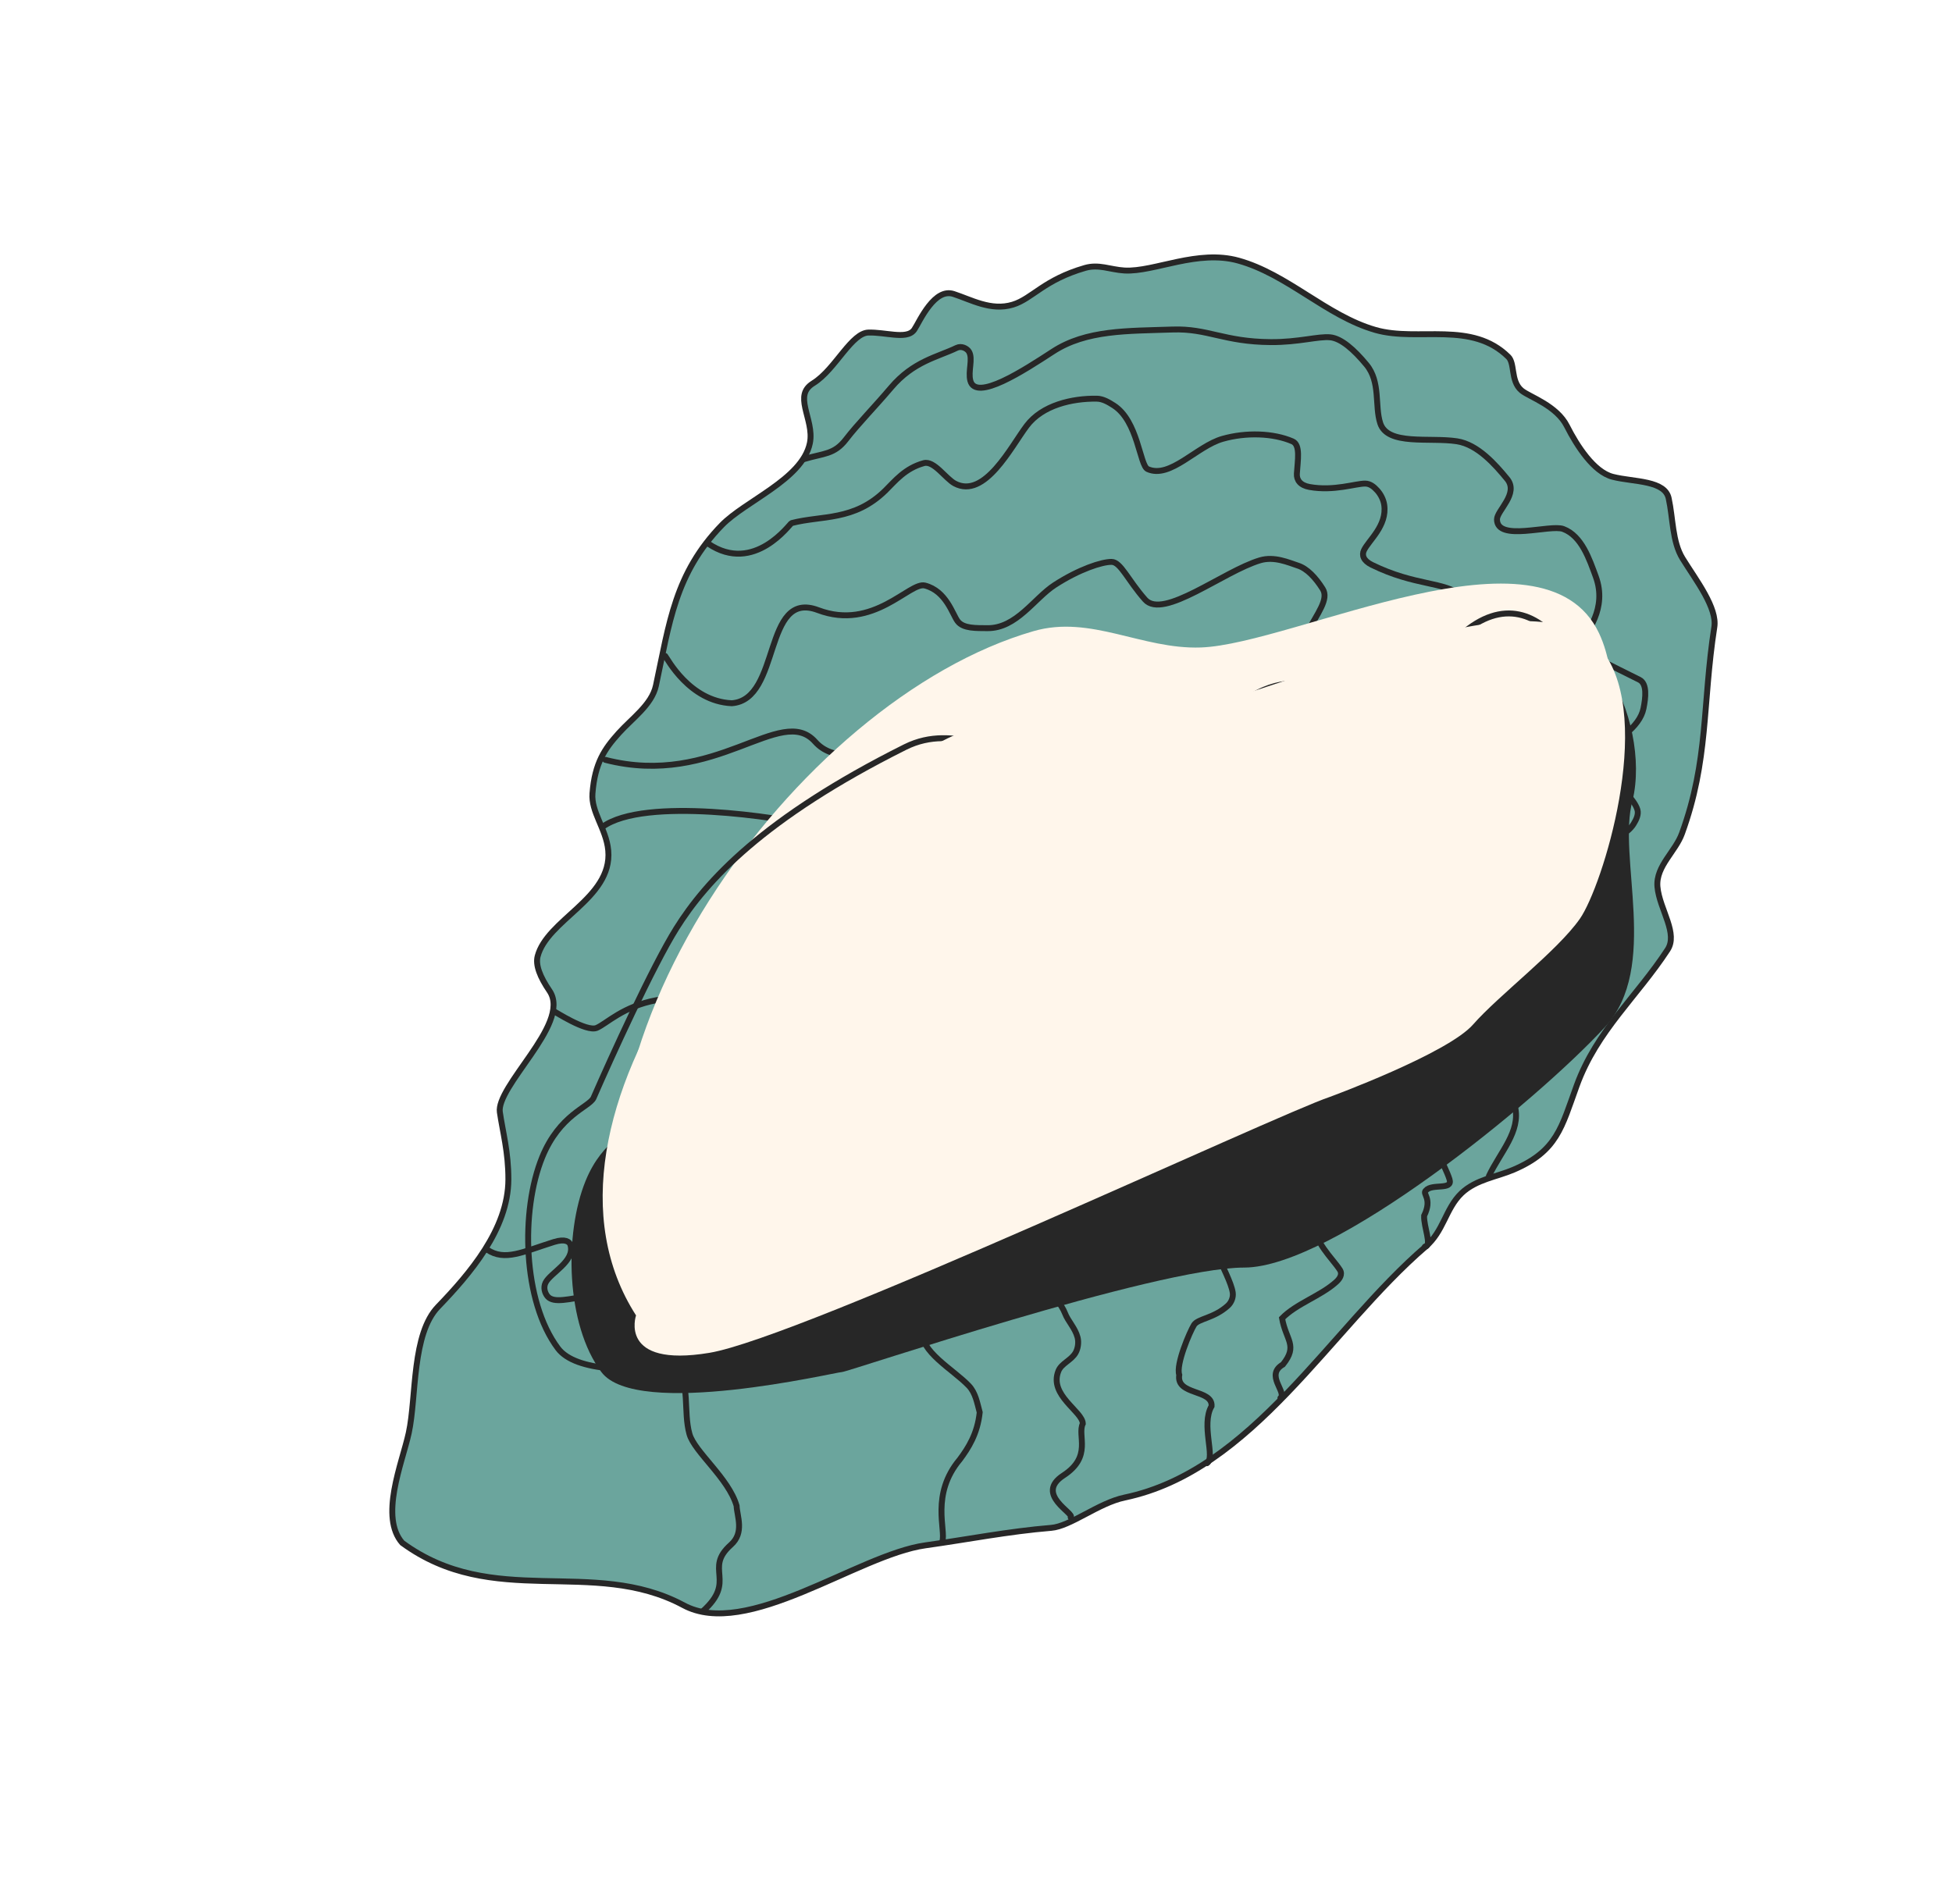 <?xml version="1.0" encoding="UTF-8"?> <svg xmlns="http://www.w3.org/2000/svg" width="495" height="483" viewBox="0 0 495 483" fill="none"><path d="M417.851 122.473C420.72 123.142 422.679 124.214 423.153 126.384C423.715 128.964 423.927 131.601 424.342 134.282C424.747 136.905 425.342 139.495 426.695 141.684C428.432 144.496 430.618 147.56 432.323 150.665C434.031 153.777 435.097 156.669 434.732 159.027C433.206 168.873 432.849 177.371 432.028 185.641C431.206 193.931 429.913 202.083 426.519 211.408C425.691 213.682 424.132 215.65 422.702 217.825C421.315 219.936 420.07 222.231 420.303 224.915C420.432 226.394 420.858 227.896 421.353 229.353C421.601 230.083 421.871 230.815 422.133 231.531C422.396 232.251 422.652 232.957 422.88 233.654C423.807 236.484 424.177 238.894 422.868 240.895C418.977 246.848 414.539 251.919 410.368 257.323C406.216 262.703 402.379 268.354 399.838 275.336C397.887 280.695 396.671 284.797 394.527 288.218C392.423 291.576 389.408 294.283 383.818 296.676C381.673 297.593 379.424 298.169 377.063 299.007C374.765 299.824 372.483 300.858 370.622 302.635C368.557 304.607 367.399 307.122 366.218 309.502C365.018 311.916 363.772 314.251 361.544 316.165L361.543 316.166C355.433 321.415 349.629 327.612 343.864 334.041C338.087 340.482 332.36 347.141 326.358 353.373C314.356 365.837 301.396 376.437 285.226 379.821C281.824 380.533 278.326 382.415 275.133 384.102C273.518 384.956 271.977 385.763 270.524 386.384C269.067 387.007 267.748 387.421 266.578 387.516C255.698 388.407 245.366 390.464 234.702 391.947C230.34 392.553 225.309 394.388 220.01 396.616C214.642 398.874 209.117 401.483 203.464 403.796C197.857 406.091 192.311 408.012 187.157 408.812C182.004 409.613 177.311 409.283 173.354 407.155C161.787 400.938 149.574 401.287 137.543 400.993C125.489 400.699 113.528 399.772 101.997 391.325C99.183 388.101 99.07 383.194 99.994 377.919C100.453 375.294 101.157 372.643 101.854 370.156C102.547 367.688 103.241 365.354 103.658 363.43C104.16 361.109 104.452 358.36 104.716 355.467C104.982 352.559 105.221 349.498 105.613 346.493C106.402 340.446 107.791 334.865 111.061 331.468C115.055 327.319 119.507 322.401 122.962 316.954C126.417 311.509 128.911 305.481 128.917 299.118C128.924 292.084 127.483 287.147 126.75 282.054C126.648 281.341 126.79 280.455 127.179 279.388C127.566 278.329 128.175 277.15 128.939 275.875C130.473 273.313 132.551 270.492 134.551 267.577C136.528 264.694 138.421 261.73 139.484 258.983C140.542 256.249 140.851 253.528 139.341 251.309C138.149 249.558 137.241 247.917 136.712 246.422C136.183 244.926 136.053 243.63 136.34 242.534C136.928 240.293 138.334 238.259 140.177 236.26C142.028 234.252 144.236 232.364 146.41 230.342C150.677 226.376 154.805 221.916 154.244 215.712C153.992 212.921 152.834 210.403 151.862 208.085C150.868 205.718 150.062 203.549 150.24 201.25C150.544 197.336 151.327 194.508 152.461 192.175C153.597 189.836 155.104 187.954 156.92 185.938C157.746 185.02 158.668 184.121 159.617 183.203C160.561 182.291 161.533 181.357 162.431 180.398C164.218 178.489 165.799 176.383 166.333 173.903C169.734 158.108 171.12 145.451 183.063 133.168C184.511 131.679 186.477 130.214 188.684 128.7C190.86 127.208 193.312 125.64 195.584 124.026C197.873 122.401 200.067 120.67 201.808 118.774C203.55 116.877 204.875 114.778 205.369 112.413C205.699 110.833 205.533 109.246 205.232 107.75C205.081 107 204.893 106.258 204.709 105.545C204.524 104.825 204.344 104.138 204.201 103.469C203.912 102.121 203.796 100.949 204.05 99.926C204.294 98.943 204.9 98.019 206.233 97.195C207.695 96.292 209.03 95.006 210.271 93.624C211.508 92.245 212.699 90.715 213.828 89.337C214.972 87.94 216.059 86.692 217.141 85.784C218.227 84.874 219.226 84.378 220.194 84.349C222.31 84.284 224.581 84.699 226.722 84.888C227.754 84.979 228.762 85.015 229.624 84.872C230.49 84.728 231.324 84.384 231.846 83.615C232.189 83.11 232.714 82.101 233.317 81.047C233.944 79.951 234.706 78.708 235.591 77.587C237.411 75.282 239.493 73.809 241.816 74.564C242.922 74.923 244.046 75.366 245.227 75.816C246.398 76.263 247.614 76.714 248.861 77.069C251.359 77.78 254.033 78.121 256.838 77.267C258.104 76.882 259.239 76.274 260.377 75.556C261.488 74.856 262.698 73.986 263.989 73.132C266.617 71.394 269.954 69.463 275.151 67.959C276.867 67.462 278.424 67.551 280.026 67.808C281.58 68.057 283.33 68.505 285.123 68.609C287.056 68.722 289.202 68.418 291.454 67.971C293.661 67.532 296.181 66.907 298.616 66.4C303.615 65.359 308.901 64.667 314.047 66.101C320.248 67.829 325.78 71.281 331.367 74.805C336.918 78.307 342.532 81.886 348.776 83.684C351.525 84.476 354.454 84.703 357.41 84.76C358.889 84.789 360.388 84.775 361.879 84.766C363.374 84.757 364.862 84.751 366.341 84.796C372.255 84.976 377.873 85.955 382.501 90.521C382.867 90.882 383.114 91.385 383.299 92.044C383.487 92.713 383.589 93.457 383.723 94.29C383.977 95.872 384.33 97.792 385.86 99.051C386.402 99.497 387.274 99.965 388.216 100.463C389.191 100.98 390.311 101.563 391.458 102.266C393.758 103.676 396.065 105.511 397.348 108.054C398.667 110.668 400.378 113.556 402.327 115.946C404.257 118.313 406.509 120.299 408.935 120.931C410.283 121.283 411.828 121.504 413.357 121.718C414.904 121.934 416.443 122.145 417.851 122.473Z" fill="#6DB9AF"></path><path d="M417.851 122.473C420.72 123.142 422.679 124.214 423.153 126.384C423.715 128.964 423.927 131.601 424.342 134.282C424.747 136.905 425.342 139.495 426.695 141.684C428.432 144.496 430.618 147.56 432.323 150.665C434.031 153.777 435.097 156.669 434.732 159.027C433.206 168.873 432.849 177.371 432.028 185.641C431.206 193.931 429.913 202.083 426.519 211.408C425.691 213.682 424.132 215.65 422.702 217.825C421.315 219.936 420.07 222.231 420.303 224.915C420.432 226.394 420.858 227.896 421.353 229.353C421.601 230.083 421.871 230.815 422.133 231.531C422.396 232.251 422.652 232.957 422.88 233.654C423.807 236.484 424.177 238.894 422.868 240.895C418.977 246.848 414.539 251.919 410.368 257.323C406.216 262.703 402.379 268.354 399.838 275.336C397.887 280.695 396.671 284.797 394.527 288.218C392.423 291.576 389.408 294.283 383.818 296.676C381.673 297.593 379.424 298.169 377.063 299.007C374.765 299.824 372.483 300.858 370.622 302.635C368.557 304.607 367.399 307.122 366.218 309.502C365.018 311.916 363.772 314.251 361.544 316.165L361.543 316.166C355.433 321.415 349.629 327.612 343.864 334.041C338.087 340.482 332.36 347.141 326.358 353.373C314.356 365.837 301.396 376.437 285.226 379.821C281.824 380.533 278.326 382.415 275.133 384.102C273.518 384.956 271.977 385.763 270.524 386.384C269.067 387.007 267.748 387.421 266.578 387.516C255.698 388.407 245.366 390.464 234.702 391.947C230.34 392.553 225.309 394.388 220.01 396.616C214.642 398.874 209.117 401.483 203.464 403.796C197.857 406.091 192.311 408.012 187.157 408.812C182.004 409.613 177.311 409.283 173.354 407.155C161.787 400.938 149.574 401.287 137.543 400.993C125.489 400.699 113.528 399.772 101.997 391.325C99.183 388.101 99.07 383.194 99.994 377.919C100.453 375.294 101.157 372.643 101.854 370.156C102.547 367.688 103.241 365.354 103.658 363.43C104.16 361.109 104.452 358.36 104.716 355.467C104.982 352.559 105.221 349.498 105.613 346.493C106.402 340.446 107.791 334.865 111.061 331.468C115.055 327.319 119.507 322.401 122.962 316.954C126.417 311.509 128.911 305.481 128.917 299.118C128.924 292.084 127.483 287.147 126.75 282.054C126.648 281.341 126.79 280.455 127.179 279.388C127.566 278.329 128.175 277.15 128.939 275.875C130.473 273.313 132.551 270.492 134.551 267.577C136.528 264.694 138.421 261.73 139.484 258.983C140.542 256.249 140.851 253.528 139.341 251.309C138.149 249.558 137.241 247.917 136.712 246.422C136.183 244.926 136.053 243.63 136.34 242.534C136.928 240.293 138.334 238.259 140.177 236.26C142.028 234.252 144.236 232.364 146.41 230.342C150.677 226.376 154.805 221.916 154.244 215.712C153.992 212.921 152.834 210.403 151.862 208.085C150.868 205.718 150.062 203.549 150.24 201.25C150.544 197.336 151.327 194.508 152.461 192.175C153.597 189.836 155.104 187.954 156.92 185.938C157.746 185.02 158.668 184.121 159.617 183.203C160.561 182.291 161.533 181.357 162.431 180.398C164.218 178.489 165.799 176.383 166.333 173.903C169.734 158.108 171.12 145.451 183.063 133.168C184.511 131.679 186.477 130.214 188.684 128.7C190.86 127.208 193.312 125.64 195.584 124.026C197.873 122.401 200.067 120.67 201.808 118.774C203.55 116.877 204.875 114.778 205.369 112.413C205.699 110.833 205.533 109.246 205.232 107.75C205.081 107 204.893 106.258 204.709 105.545C204.524 104.825 204.344 104.138 204.201 103.469C203.912 102.121 203.796 100.949 204.05 99.926C204.294 98.943 204.9 98.019 206.233 97.195C207.695 96.292 209.03 95.006 210.271 93.624C211.508 92.245 212.699 90.715 213.828 89.337C214.972 87.94 216.059 86.692 217.141 85.784C218.227 84.874 219.226 84.378 220.194 84.349C222.31 84.284 224.581 84.699 226.722 84.888C227.754 84.979 228.762 85.015 229.624 84.872C230.49 84.728 231.324 84.384 231.846 83.615C232.189 83.11 232.714 82.101 233.317 81.047C233.944 79.951 234.706 78.708 235.591 77.587C237.411 75.282 239.493 73.809 241.816 74.564C242.922 74.923 244.046 75.366 245.227 75.816C246.398 76.263 247.614 76.714 248.861 77.069C251.359 77.78 254.033 78.121 256.838 77.267C258.104 76.882 259.239 76.274 260.377 75.556C261.488 74.856 262.698 73.986 263.989 73.132C266.617 71.394 269.954 69.463 275.151 67.959C276.867 67.462 278.424 67.551 280.026 67.808C281.58 68.057 283.33 68.505 285.123 68.609C287.056 68.722 289.202 68.418 291.454 67.971C293.661 67.532 296.181 66.907 298.616 66.4C303.615 65.359 308.901 64.667 314.047 66.101C320.248 67.829 325.78 71.281 331.367 74.805C336.918 78.307 342.532 81.886 348.776 83.684C351.525 84.476 354.454 84.703 357.41 84.76C358.889 84.789 360.388 84.775 361.879 84.766C363.374 84.757 364.862 84.751 366.341 84.796C372.255 84.976 377.873 85.955 382.501 90.521C382.867 90.882 383.114 91.385 383.299 92.044C383.487 92.713 383.589 93.457 383.723 94.29C383.977 95.872 384.33 97.792 385.86 99.051C386.402 99.497 387.274 99.965 388.216 100.463C389.191 100.98 390.311 101.563 391.458 102.266C393.758 103.676 396.065 105.511 397.348 108.054C398.667 110.668 400.378 113.556 402.327 115.946C404.257 118.313 406.509 120.299 408.935 120.931C410.283 121.283 411.828 121.504 413.357 121.718C414.904 121.934 416.443 122.145 417.851 122.473Z" fill="#645858" fill-opacity="0.2"></path><path d="M417.851 122.473C420.72 123.142 422.679 124.214 423.153 126.384C423.715 128.964 423.927 131.601 424.342 134.282C424.747 136.905 425.342 139.495 426.695 141.684C428.432 144.496 430.618 147.56 432.323 150.665C434.031 153.777 435.097 156.669 434.732 159.027C433.206 168.873 432.849 177.371 432.028 185.641C431.206 193.931 429.913 202.083 426.519 211.408C425.691 213.682 424.132 215.65 422.702 217.825C421.315 219.936 420.07 222.231 420.303 224.915C420.432 226.394 420.858 227.896 421.353 229.353C421.601 230.083 421.871 230.815 422.133 231.531C422.396 232.251 422.652 232.957 422.88 233.654C423.807 236.484 424.177 238.894 422.868 240.895C418.977 246.848 414.539 251.919 410.368 257.323C406.216 262.703 402.379 268.354 399.838 275.336C397.887 280.695 396.671 284.797 394.527 288.218C392.423 291.576 389.408 294.283 383.818 296.676C381.673 297.593 379.424 298.169 377.063 299.007C374.765 299.824 372.483 300.858 370.622 302.635C368.557 304.607 367.399 307.122 366.218 309.502C365.018 311.916 363.772 314.251 361.544 316.165L361.543 316.166C355.433 321.415 349.629 327.612 343.864 334.041C338.087 340.482 332.36 347.141 326.358 353.373C314.356 365.837 301.396 376.437 285.226 379.821C281.824 380.533 278.326 382.415 275.133 384.102C273.518 384.956 271.977 385.763 270.524 386.384C269.067 387.007 267.748 387.421 266.578 387.516C255.698 388.407 245.366 390.464 234.702 391.947C230.34 392.553 225.309 394.388 220.01 396.616C214.642 398.874 209.117 401.483 203.464 403.796C197.857 406.091 192.311 408.012 187.157 408.812C182.004 409.613 177.311 409.283 173.354 407.155C161.787 400.938 149.574 401.287 137.543 400.993C125.489 400.699 113.528 399.772 101.997 391.325C99.183 388.101 99.07 383.194 99.994 377.919C100.453 375.294 101.157 372.643 101.854 370.156C102.547 367.688 103.241 365.354 103.658 363.43C104.16 361.109 104.452 358.36 104.716 355.467C104.982 352.559 105.221 349.498 105.613 346.493C106.402 340.446 107.791 334.865 111.061 331.468C115.055 327.319 119.507 322.401 122.962 316.954C126.417 311.509 128.911 305.481 128.917 299.118C128.924 292.084 127.483 287.147 126.75 282.054C126.648 281.341 126.79 280.455 127.179 279.388C127.566 278.329 128.175 277.15 128.939 275.875C130.473 273.313 132.551 270.492 134.551 267.577C136.528 264.694 138.421 261.73 139.484 258.983C140.542 256.249 140.851 253.528 139.341 251.309C138.149 249.558 137.241 247.917 136.712 246.422C136.183 244.926 136.053 243.63 136.34 242.534C136.928 240.293 138.334 238.259 140.177 236.26C142.028 234.252 144.236 232.364 146.41 230.342C150.677 226.376 154.805 221.916 154.244 215.712C153.992 212.921 152.834 210.403 151.862 208.085C150.868 205.718 150.062 203.549 150.24 201.25C150.544 197.336 151.327 194.508 152.461 192.175C153.597 189.836 155.104 187.954 156.92 185.938C157.746 185.02 158.668 184.121 159.617 183.203C160.561 182.291 161.533 181.357 162.431 180.398C164.218 178.489 165.799 176.383 166.333 173.903C169.734 158.108 171.12 145.451 183.063 133.168C184.511 131.679 186.477 130.214 188.684 128.7C190.86 127.208 193.312 125.64 195.584 124.026C197.873 122.401 200.067 120.67 201.808 118.774C203.55 116.877 204.875 114.778 205.369 112.413C205.699 110.833 205.533 109.246 205.232 107.75C205.081 107 204.893 106.258 204.709 105.545C204.524 104.825 204.344 104.138 204.201 103.469C203.912 102.121 203.796 100.949 204.05 99.926C204.294 98.943 204.9 98.019 206.233 97.195C207.695 96.292 209.03 95.006 210.271 93.624C211.508 92.245 212.699 90.715 213.828 89.337C214.972 87.94 216.059 86.692 217.141 85.784C218.227 84.874 219.226 84.378 220.194 84.349C222.31 84.284 224.581 84.699 226.722 84.888C227.754 84.979 228.762 85.015 229.624 84.872C230.49 84.728 231.324 84.384 231.846 83.615C232.189 83.11 232.714 82.101 233.317 81.047C233.944 79.951 234.706 78.708 235.591 77.587C237.411 75.282 239.493 73.809 241.816 74.564C242.922 74.923 244.046 75.366 245.227 75.816C246.398 76.263 247.614 76.714 248.861 77.069C251.359 77.78 254.033 78.121 256.838 77.267C258.104 76.882 259.239 76.274 260.377 75.556C261.488 74.856 262.698 73.986 263.989 73.132C266.617 71.394 269.954 69.463 275.151 67.959C276.867 67.462 278.424 67.551 280.026 67.808C281.58 68.057 283.33 68.505 285.123 68.609C287.056 68.722 289.202 68.418 291.454 67.971C293.661 67.532 296.181 66.907 298.616 66.4C303.615 65.359 308.901 64.667 314.047 66.101C320.248 67.829 325.78 71.281 331.367 74.805C336.918 78.307 342.532 81.886 348.776 83.684C351.525 84.476 354.454 84.703 357.41 84.76C358.889 84.789 360.388 84.775 361.879 84.766C363.374 84.757 364.862 84.751 366.341 84.796C372.255 84.976 377.873 85.955 382.501 90.521C382.867 90.882 383.114 91.385 383.299 92.044C383.487 92.713 383.589 93.457 383.723 94.29C383.977 95.872 384.33 97.792 385.86 99.051C386.402 99.497 387.274 99.965 388.216 100.463C389.191 100.98 390.311 101.563 391.458 102.266C393.758 103.676 396.065 105.511 397.348 108.054C398.667 110.668 400.378 113.556 402.327 115.946C404.257 118.313 406.509 120.299 408.935 120.931C410.283 121.283 411.828 121.504 413.357 121.718C414.904 121.934 416.443 122.145 417.851 122.473Z" stroke="#272727" stroke-width="1.5" stroke-linecap="round"></path><path d="M123.534 316.949C127.997 320 132.688 317.456 140.457 315.02C143.359 314.11 144.438 314.964 144.667 315.767C145.855 319.941 139.528 322.826 138.323 325.379C137.748 326.598 138.156 327.994 138.891 328.838C140.426 330.602 144.368 329.451 149.413 328.689C150.718 328.492 152.013 329.1 152.765 329.93C154.335 331.662 154.07 334.739 155.248 336.912C158.222 342.403 165.801 340.699 171.366 346.673C175.101 350.682 173.223 357.951 174.838 363.722C176.108 368.26 184.781 374.928 186.793 381.926C186.894 384.556 188.828 388.728 185.345 391.821C178.37 398.015 186.974 400.895 178.15 408.731" stroke="#272727" stroke-width="1.5" stroke-linecap="round"></path><path d="M140.732 256.67C140.487 256.395 148.734 261.842 151.328 260.704C153.922 259.566 157.955 255.275 166.48 253.674C175.398 251.998 183.327 253.607 188.025 256.641C192.343 259.429 192.257 267.523 198.444 275.925C201.908 280.629 208.026 280.85 212.822 284.288C214.193 285.271 215.298 286.791 215.88 288.278C218.135 294.031 212.773 299.017 210.614 304.146C210.1 305.366 210.985 306.535 212.121 307.27C217.448 310.712 223.366 310.443 228.564 313.762C234.158 317.335 236.061 323.027 236.291 325.795C236.762 331.446 234.056 334.747 233.774 337.225C233.145 342.77 241.701 347.3 245.676 351.483C247.38 353.276 247.794 355.823 248.441 358.221C247.862 363.72 245.553 367.261 243.412 370.153C235.947 379.033 239.929 388.113 238.954 390.975" stroke="#272727" stroke-width="1.5" stroke-linecap="round"></path><path d="M152.805 209.71C163.479 201.984 197.829 207.379 206.475 209.463C209.45 210.18 211.314 212.378 212.098 214.654C213.812 219.628 213.714 225.133 216.862 229.543C220.611 234.793 233.211 237.087 240.595 241.728C251.158 248.366 252.805 253.514 254.376 255.837C255.862 258.034 253.63 262.229 250.533 269.934C249.833 271.674 250.334 273.084 251.054 274.188C254.239 279.075 262.014 284.021 265.485 290.431C266.93 293.098 262.65 296.451 260.379 299.205C256.722 303.641 266.049 309.81 265.5 312.532C265.187 314.088 263.12 315.406 262.621 316.832C260.548 322.758 268.351 328.613 270.056 333.067C270.853 335.15 272.602 336.773 273.249 339.172C273.599 340.468 273.347 342.058 272.764 343.089C271.672 345.025 269.187 345.782 268.41 347.701C265.911 353.876 274.505 357.929 274.586 361.083C273.11 364.144 277.075 369.399 269.668 374.222C262.261 379.046 272.647 383.851 271.514 384.858" stroke="#272727" stroke-width="1.5" stroke-linecap="round"></path><path d="M153.502 192.724C181.555 199.96 198.008 178.336 206.714 188.14C215.42 197.944 237.506 183.157 239.54 184.324C243.741 186.733 240.101 192.775 241.298 194.685C241.892 195.634 243.044 196.107 244.22 196.314C252.314 197.746 263.552 191.814 269.325 192.148C274.638 192.456 279.317 196.68 281.597 200.623C284.589 205.798 282.104 212.102 283.007 214.519C285.757 221.886 298.762 223.611 304.976 229.761C307.517 232.276 310.55 233.529 312.816 235.234C319.587 240.327 304.069 254.692 302.409 260.13C299.673 269.091 314.827 276.925 315.352 279.186C316.541 284.307 310.799 287.475 308.976 289.333C305.247 293.132 314.086 297.923 317.923 302.227C318.828 303.242 318.7 304.764 318.382 305.806C317.765 307.826 313.763 308.701 309.198 310.005C303.607 311.602 311.838 322.778 312.601 327.824C312.798 329.129 312.19 330.424 311.36 331.176C307.78 334.419 303.8 334.417 302.779 336.061C301.725 337.759 298.148 346.043 299.043 348.721C298.216 353.94 307.498 352.318 307.242 356.637C304.481 361.427 308.291 369.656 306.073 371.119" stroke="#272727" stroke-width="1.5" stroke-linecap="round"></path><path d="M168.687 166.381C169.175 166.931 174.815 177.89 185.568 178.368C198.149 177.448 193.381 149.431 207.456 154.75C221.531 160.068 230.671 147.503 234.546 148.511C239.95 149.916 241.507 155.763 242.841 157.551C244.279 159.477 247.604 159.289 250.357 159.326C257.747 159.426 262.25 151.752 267.442 148.386C273.63 144.374 279.382 142.5 281.875 142.514C284.197 142.526 285.954 147.065 290.38 152.083C294.953 157.267 310.203 144.904 319.516 142.118C323.149 141.031 326.729 142.672 329.175 143.472C331.466 144.222 333.606 146.49 335.409 149.351C337.053 151.96 334.155 155.465 331.339 160.685C329.864 163.419 328.767 166.195 328.993 168.967C329.364 173.512 336.092 179.495 337.444 186.304C338.534 191.794 331.57 194.507 328.572 198.414C325.754 202.087 341.758 207.724 348.899 214.608C353.466 219.011 344.243 229.956 341.403 241.374C339.046 250.85 349.168 256.847 350.598 261.545C351.346 264.005 350.959 266.701 349.899 269.132C347.739 274.086 341.376 273.244 338.801 274.531C337.63 275.117 337.478 276.675 337.793 277.885C339.124 283.002 344.407 287.867 345.283 293.586C345.75 296.629 345.853 299.548 344.671 301.841C342.166 306.705 336.789 306.121 334.879 307.318C333.93 307.913 333.457 309.065 333.387 310.119C333.065 314.935 337.837 319.065 339.766 322.068C340.539 323.272 339.65 324.429 338.816 325.176C334.859 328.725 328.768 330.634 325.114 334.356C326.085 339.946 329.208 341.223 325.343 346.075C320.711 348.768 326.401 353.068 324.701 354.578" stroke="#272727" stroke-width="1.5" stroke-linecap="round"></path><path d="M179.662 137.931C191.285 145.753 200.336 132.779 200.717 132.679C208.397 130.668 216.574 132.232 224.536 124.409C226.964 122.023 229.479 118.775 234.277 117.465C236.859 116.76 239.805 121.408 242.124 122.635C249.709 126.648 256.389 113.268 260.381 107.979C264.303 102.784 271.828 101.018 278.144 101.117C279.749 101.142 281.236 102.081 282.389 102.809C288.623 106.743 288.994 118.067 291.035 118.981C296.736 121.535 303.452 113.171 310.035 111.304C315.96 109.623 322.862 109.823 327.763 111.945C329.83 112.84 329.073 116.75 328.867 120.152C328.77 121.757 329.73 123.096 332.061 123.514C338.235 124.622 343.704 122.638 346.197 122.652C347.394 122.658 348.385 123.429 349.255 124.4C350.125 125.371 350.826 126.715 351.019 128.048C351.788 133.353 347.081 137.03 345.876 139.582C345.301 140.801 345.709 142.197 347.864 143.256C358.975 148.717 366.16 147.372 370.815 151.196C376.594 155.944 381.807 163.281 383.158 171.775C384.228 178.502 373.868 182.297 372.182 184.032C367.653 188.695 383.149 193.89 387.169 197.025C388.496 198.059 389.886 199.799 390.014 202.435C390.561 213.722 383.698 216.291 379.475 220.764C374.153 226.401 386.558 234.077 387.58 239.138C388.109 241.757 387.799 244.419 386.19 247.339C381.612 255.643 375.034 255.77 373.089 257.489C369.137 260.984 375.617 267.636 378.09 272.644C379.435 275.367 377.363 278.529 375.776 280.929C373.177 284.86 368.488 286.424 364.912 288.84C362.741 290.306 366.356 295.232 367.574 299.113C368.48 301.999 363.119 300.09 361.567 301.967C360.596 302.837 363.308 303.928 361.138 308.352C361.018 311.222 363.23 316.039 361.343 316.195" stroke="#272727" stroke-width="1.5" stroke-linecap="round"></path><path d="M203.845 116.456C208.92 114.93 211.528 115.341 214.534 111.435C217.5 107.581 221.713 103.317 225.96 98.308C231.625 91.628 237.733 90.581 242.604 88.23C243.818 87.644 245.22 88.373 245.712 89.187C246.8 90.987 245.429 94.163 246.068 96.569C247.483 101.899 259.599 93.993 267.009 89.164C275.493 83.635 285.956 83.97 297.321 83.578C306.309 83.269 310.309 86.693 322.242 86.773C329.335 86.821 334.342 85.246 337.343 85.554C340.109 85.838 343.343 88.652 346.531 92.52C350.132 96.887 348.575 102.901 350.005 107.339C351.86 113.096 362.531 110.864 369.453 111.922C374.747 112.731 379.226 117.885 382.189 121.482C385.238 125.183 379.619 129.487 379.613 131.72C379.597 137.526 393.077 132.929 396.413 134.169C401.113 135.915 403.073 141.92 404.657 146.213C407.684 154.413 402.251 160.562 400.936 162.713C399.598 164.902 409.289 169.124 415.732 172.411C417.738 173.435 417.316 176.972 416.764 179.698C415.787 184.52 409.837 188.1 406.027 189.993C401.047 192.467 413.81 200.427 415.232 205.393C415.56 206.541 414.963 207.867 414.239 209.016C412.748 211.386 409.695 212.575 407.502 214.015C403.19 216.848 410.685 222.097 411.702 224.912C412.213 226.327 411.925 227.94 410.671 229.322C407.673 232.626 402.442 232.934 399.768 233.557C394.506 234.783 402.844 243.455 403.478 250.597C403.737 253.517 398.273 254.518 394.582 256.529C392.556 257.633 395.958 261.998 395.883 265.537C392.031 270.984 382.704 274.429 384.189 280.709C385.674 286.989 380.409 292.249 377.575 298.273" stroke="#272727" stroke-width="1.5" stroke-linecap="round"></path><g filter="url(#filter0_i_463_333)"><path d="M147.896 346.999C147.896 346.999 142.502 362.435 164.513 360.785C186.525 359.135 304.033 306.73 317.146 303.03C317.146 303.03 346.003 293.699 352.693 285.634C359.383 277.57 374.228 266.003 380.263 256.91C386.298 247.817 402.062 199.01 391.497 176.61C377.385 146.687 314.327 179.371 290.527 180.223C275.587 180.757 262.61 171.894 248.109 176.076C187.82 193.461 122.375 283.936 147.896 346.999Z" fill="#FFF6EB"></path></g><g filter="url(#filter1_i_463_333)"><path d="M370.5 161C391.7 142.2 407.834 176.834 403 197.001C399 211.334 410 239.301 396 254.501C378.5 273.501 327 315.501 304.5 315.501C282 315.501 204 342.001 202.5 342.001C201 342.001 150.5 354.001 141.5 342.001C132.5 330.001 132 307 137.5 293.5C141.9 282.7 149.334 280.835 150.5 278.501C155 268.168 165.5 245.101 171.5 235.501C179 223.501 193.5 207.501 229.5 189.501C242.653 182.925 253 193.501 261.5 186.001C270 178.501 296 189.501 317.5 176.501C333.81 166.639 344 184.5 370.5 161Z" fill="#272727"></path></g><path d="M370.5 161C391.7 142.2 407.834 176.834 403 197.001C399 211.334 410 239.301 396 254.501C378.5 273.501 327 315.501 304.5 315.501C282 315.501 204 342.001 202.5 342.001C201 342.001 150.5 354.001 141.5 342.001C132.5 330.001 132 307 137.5 293.5C141.9 282.7 149.334 280.835 150.5 278.501C155 268.168 165.5 245.101 171.5 235.501C179 223.501 193.5 207.501 229.5 189.501C242.653 182.925 253 193.501 261.5 186.001C270 178.501 296 189.501 317.5 176.501C333.81 166.639 344 184.5 370.5 161Z" stroke="#272727" stroke-width="1.5"></path><g filter="url(#filter2_i_463_333)"><path d="M147.29 349.63C147.29 349.63 142.707 362.976 165.882 359.128C189.057 355.279 309.594 298.757 323.202 294.223C323.202 294.223 353.061 283.262 359.552 275.852C366.044 268.441 380.911 257.219 386.634 249.034C392.357 240.849 405.478 198.794 392.663 181.503C375.544 158.406 311.193 192.502 286.067 195.894C270.295 198.023 255.915 192.175 240.872 197.265C178.336 218.423 115.678 300.475 147.29 349.63Z" fill="#FFF6EB"></path></g><defs><filter id="filter0_i_463_333" x="142.227" y="154.017" width="262.826" height="206.892" filterUnits="userSpaceOnUse" color-interpolation-filters="sRGB"><feFlood flood-opacity="0" result="BackgroundImageFix"></feFlood><feBlend mode="normal" in="SourceGraphic" in2="BackgroundImageFix" result="shape"></feBlend><feColorMatrix in="SourceAlpha" type="matrix" values="0 0 0 0 0 0 0 0 0 0 0 0 0 0 0 0 0 0 127 0" result="hardAlpha"></feColorMatrix><feOffset dx="14" dy="-16"></feOffset><feGaussianBlur stdDeviation="5"></feGaussianBlur><feComposite in2="hardAlpha" operator="arithmetic" k2="-1" k3="1"></feComposite><feColorMatrix type="matrix" values="0 0 0 0 0.449 0 0 0 0 0.449 0 0 0 0 0.449 0 0 0 0.25 0"></feColorMatrix><feBlend mode="normal" in2="shape" result="effect1_innerShadow_463_333"></feBlend></filter><filter id="filter1_i_463_333" x="133.181" y="154.839" width="280.832" height="199.246" filterUnits="userSpaceOnUse" color-interpolation-filters="sRGB"><feFlood flood-opacity="0" result="BackgroundImageFix"></feFlood><feBlend mode="normal" in="SourceGraphic" in2="BackgroundImageFix" result="shape"></feBlend><feColorMatrix in="SourceAlpha" type="matrix" values="0 0 0 0 0 0 0 0 0 0 0 0 0 0 0 0 0 0 127 0" result="hardAlpha"></feColorMatrix><feOffset dx="11" dy="6"></feOffset><feGaussianBlur stdDeviation="4.7"></feGaussianBlur><feComposite in2="hardAlpha" operator="arithmetic" k2="-1" k3="1"></feComposite><feColorMatrix type="matrix" values="0 0 0 0 0.969 0 0 0 0 0.691 0 0 0 0 0.691 0 0 0 0.25 0"></feColorMatrix><feBlend mode="normal" in2="shape" result="effect1_innerShadow_463_333"></feBlend></filter><filter id="filter2_i_463_333" x="138.826" y="163.53" width="269.271" height="196.294" filterUnits="userSpaceOnUse" color-interpolation-filters="sRGB"><feFlood flood-opacity="0" result="BackgroundImageFix"></feFlood><feBlend mode="normal" in="SourceGraphic" in2="BackgroundImageFix" result="shape"></feBlend><feColorMatrix in="SourceAlpha" type="matrix" values="0 0 0 0 0 0 0 0 0 0 0 0 0 0 0 0 0 0 127 0" result="hardAlpha"></feColorMatrix><feOffset dx="14" dy="-16"></feOffset><feGaussianBlur stdDeviation="5"></feGaussianBlur><feComposite in2="hardAlpha" operator="arithmetic" k2="-1" k3="1"></feComposite><feColorMatrix type="matrix" values="0 0 0 0 0.449 0 0 0 0 0.449 0 0 0 0 0.449 0 0 0 0.25 0"></feColorMatrix><feBlend mode="normal" in2="shape" result="effect1_innerShadow_463_333"></feBlend></filter></defs></svg> 